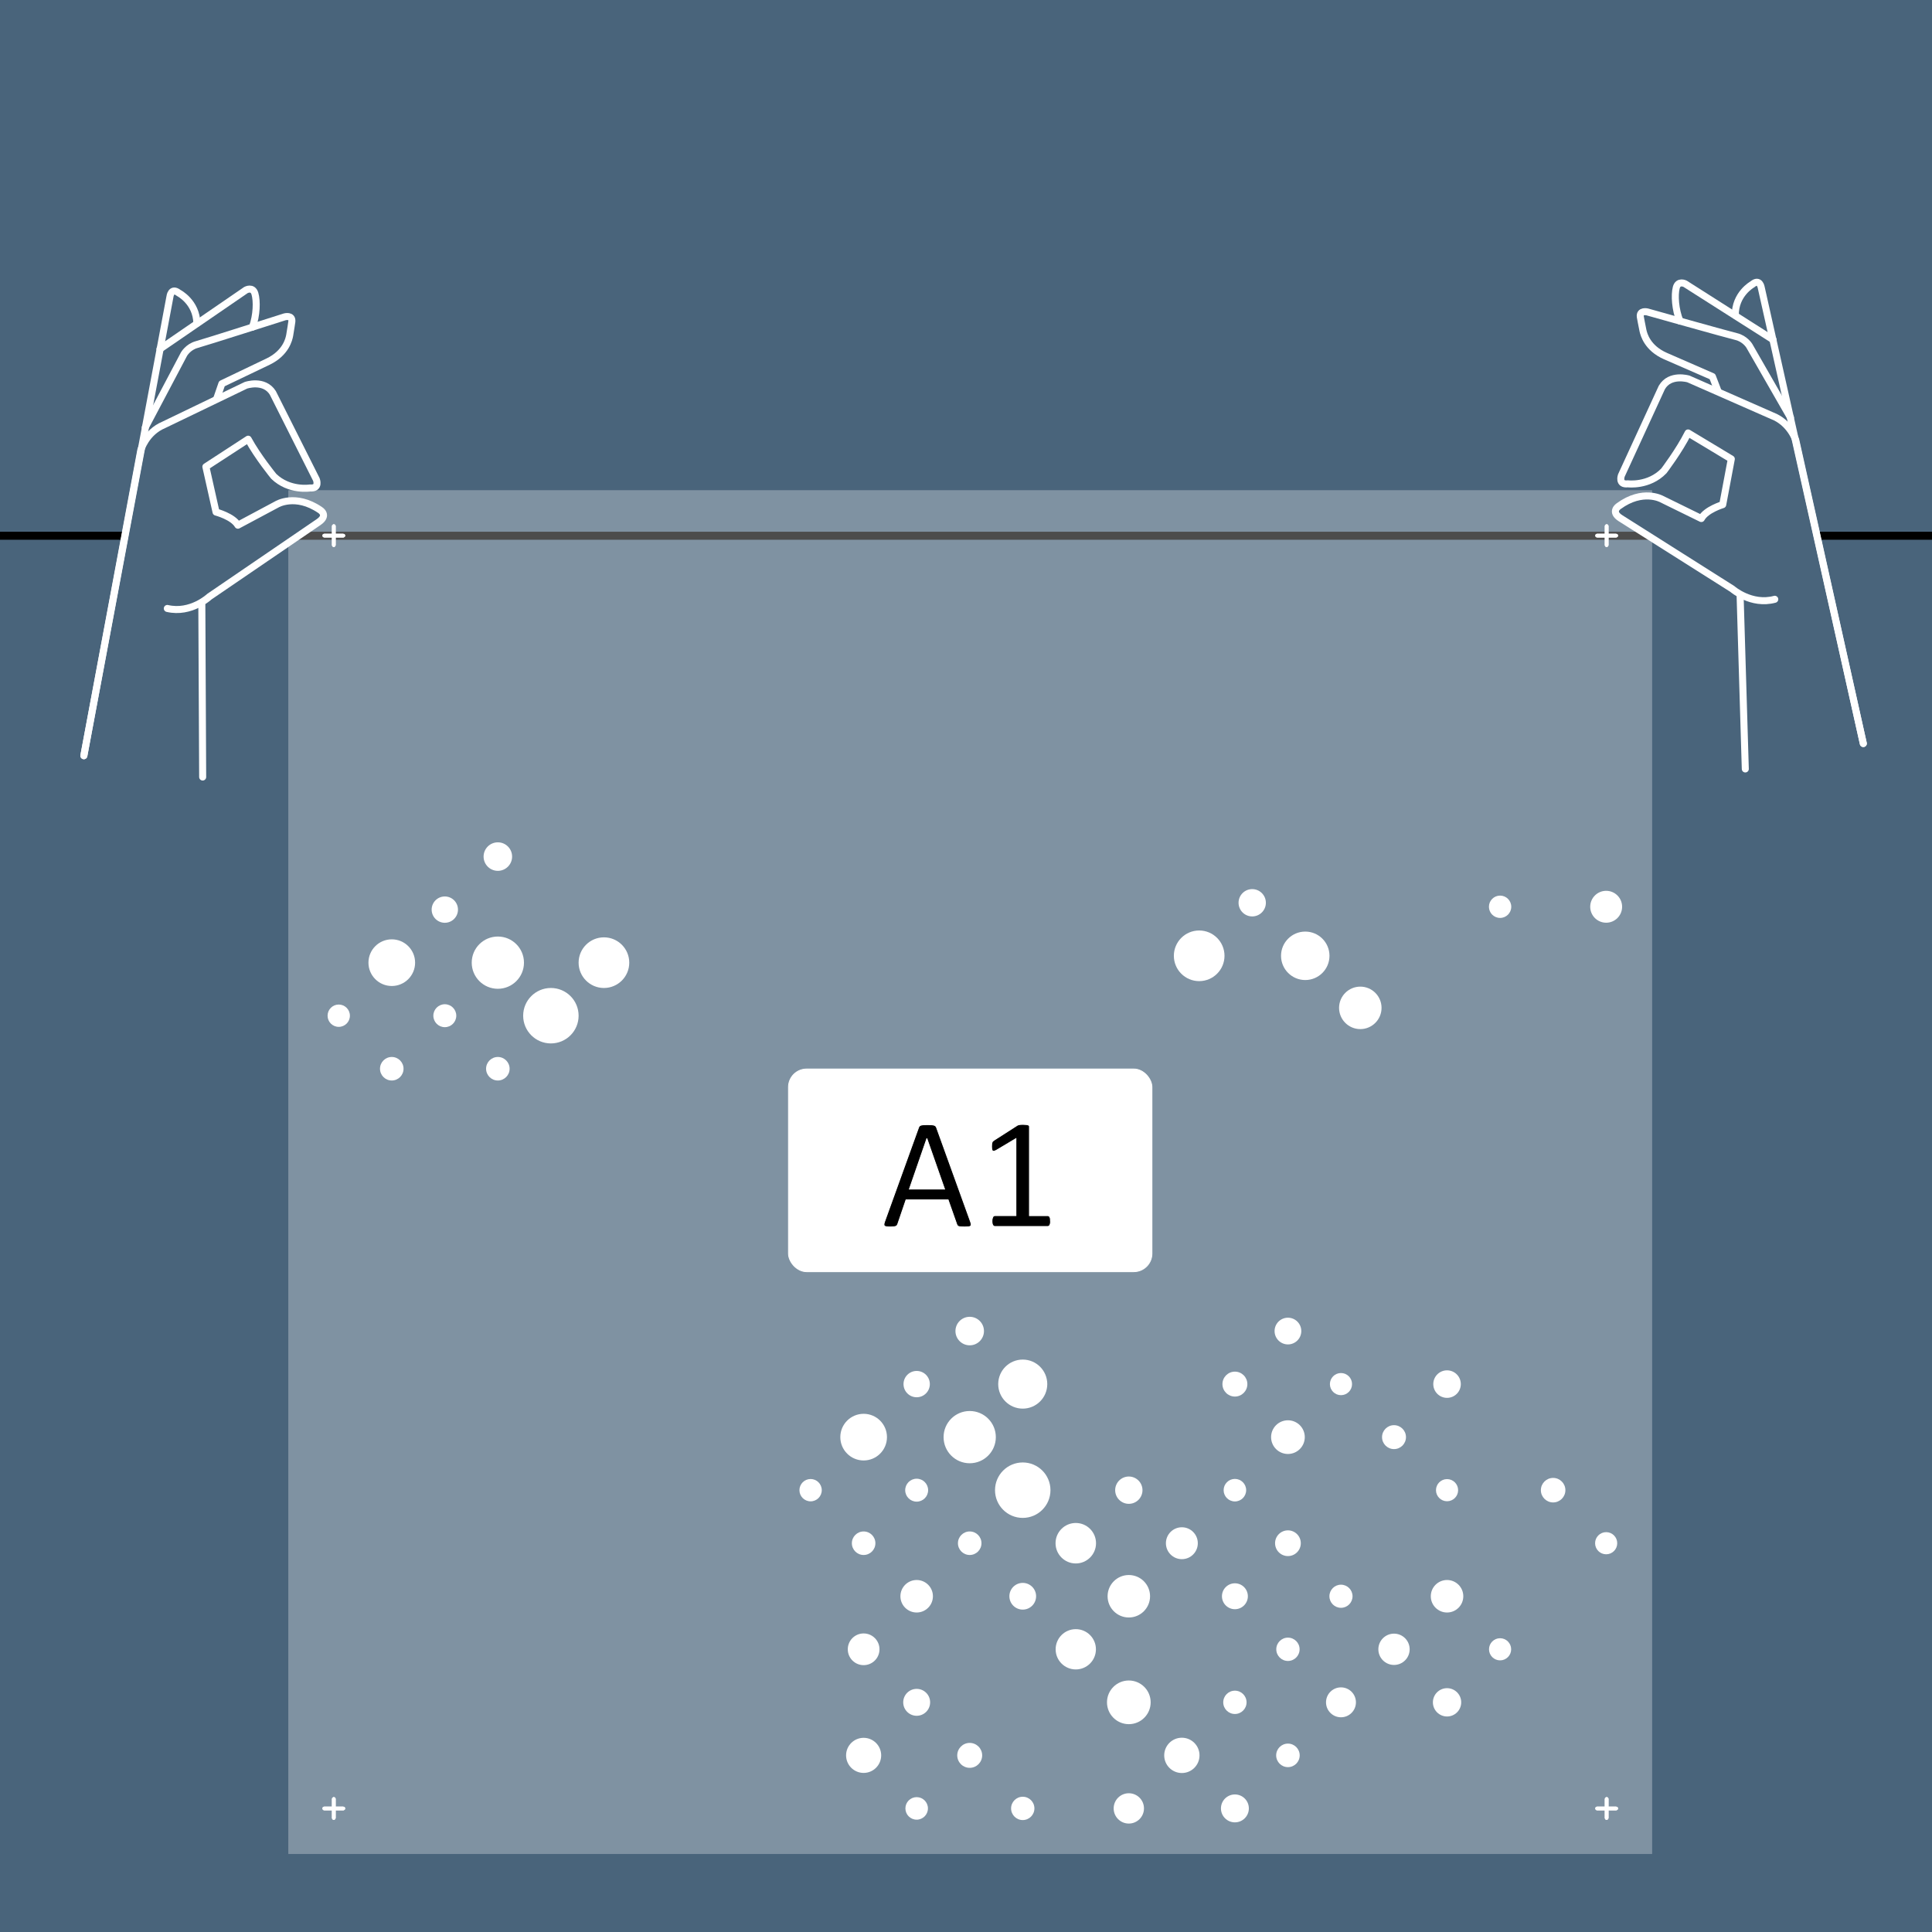 <svg viewBox="0 0 2409.45 2409.45" xmlns="http://www.w3.org/2000/svg"><defs><style>.cls-1,.cls-2,.cls-3,.cls-4,.cls-5{stroke:#fff;}.cls-1,.cls-6,.cls-3,.cls-5{stroke-miterlimit:10;}.cls-7,.cls-3,.cls-5{fill:#fff;}.cls-8,.cls-2{fill:#49647b;}.cls-2,.cls-4{stroke-linecap:round;stroke-linejoin:round;stroke-width:8.76px;}.cls-6{stroke:#000;stroke-width:10px;}.cls-6,.cls-4{fill:none;}.cls-9{opacity:.3;}.cls-5{stroke-width:3px;}</style></defs><g id="Layer_30"><rect height="7795.28" width="7795.28" y="-56.69" x="-1101.6" class="cls-8"></rect></g><g id="lijn_op_muur_dik"><line y2="668.14" x2="6330.1" y1="668.14" x1="-544.06" class="cls-6"></line></g><g id="Elvis"><g id="A1"><path d="M2022.98,1130.85c0-10.99-8.91-19.89-19.89-19.89s-19.89,8.91-19.89,19.89,8.91,19.89,19.89,19.89,19.89-8.91,19.89-19.89" class="cls-7"></path><path d="M1884.73,1130.85c0-7.69-6.23-13.92-13.92-13.92s-13.92,6.23-13.92,13.92,6.23,13.92,13.92,13.92,13.92-6.23,13.92-13.92" class="cls-7"></path><path d="M1722.96,1256.94c0-14.63-11.86-26.48-26.48-26.48s-26.48,11.86-26.48,26.48,11.86,26.48,26.48,26.48,26.48-11.86,26.48-26.48" class="cls-7"></path><path d="M1821.81,1726.15c0-9.48-7.68-17.16-17.16-17.16s-17.16,7.68-17.16,17.16,7.68,17.16,17.16,17.16,17.16-7.68,17.16-17.16" class="cls-7"></path><path d="M1952.24,1858.44c0-8.44-6.85-15.29-15.29-15.29s-15.29,6.85-15.29,15.29,6.85,15.29,15.29,15.29,15.29-6.85,15.29-15.29" class="cls-7"></path><path d="M2016.89,1924.59c0-7.62-6.18-13.8-13.8-13.8s-13.8,6.18-13.8,13.8,6.18,13.8,13.8,13.8,13.8-6.18,13.8-13.8" class="cls-7"></path><path d="M1622.88,1660c0-9.2-7.46-16.66-16.66-16.66s-16.66,7.46-16.66,16.66,7.46,16.66,16.66,16.66,16.66-7.46,16.66-16.66" class="cls-7"></path><path d="M1686.17,1726.15c0-7.62-6.18-13.8-13.8-13.8s-13.8,6.18-13.8,13.8,6.18,13.8,13.8,13.8,13.8-6.18,13.8-13.8" class="cls-7"></path><path d="M1753.43,1792.29c0-8.24-6.68-14.92-14.92-14.92s-14.92,6.68-14.92,14.92,6.68,14.92,14.92,14.92,14.92-6.68,14.92-14.92" class="cls-7"></path><path d="M1818.46,1858.44c0-7.62-6.18-13.8-13.8-13.8s-13.8,6.18-13.8,13.8,6.18,13.8,13.8,13.8,13.8-6.18,13.8-13.8" class="cls-7"></path><path d="M1555.62,1726.15c0-8.58-6.96-15.54-15.54-15.54s-15.54,6.96-15.54,15.54,6.96,15.54,15.54,15.54,15.54-6.96,15.54-15.54" class="cls-7"></path><path d="M1627.23,1792.29c0-11.6-9.41-21.01-21.01-21.01s-21.01,9.41-21.01,21.01,9.41,21.01,21.01,21.01,21.01-9.41,21.01-21.01" class="cls-7"></path><path d="M1824.92,1990.73c0-11.19-9.07-20.26-20.27-20.26s-20.27,9.07-20.27,20.26,9.07,20.27,20.27,20.27,20.27-9.08,20.27-20.27" class="cls-7"></path><path d="M1884.6,2056.88c0-7.62-6.18-13.8-13.8-13.8s-13.8,6.18-13.8,13.8,6.18,13.8,13.8,13.8,13.8-6.18,13.8-13.8" class="cls-7"></path><path d="M1578.7,1125.87c0-9.4-7.63-17.03-17.03-17.03s-17.03,7.63-17.03,17.03,7.63,17.03,17.03,17.03,17.03-7.62,17.03-17.03" class="cls-7"></path><path d="M1658.03,1192.01c0-16.69-13.53-30.21-30.21-30.21s-30.21,13.53-30.21,30.21,13.53,30.22,30.21,30.22,30.21-13.53,30.21-30.22" class="cls-7"></path><path d="M1554.12,1858.44c0-7.76-6.29-14.05-14.05-14.05s-14.05,6.29-14.05,14.05,6.29,14.05,14.05,14.05,14.05-6.29,14.05-14.05" class="cls-7"></path><path d="M1622.26,1924.59c0-8.86-7.18-16.04-16.04-16.04s-16.04,7.18-16.04,16.04,7.18,16.04,16.04,16.04,16.04-7.18,16.04-16.04" class="cls-7"></path><path d="M1686.79,1990.73c0-7.96-6.46-14.42-14.42-14.42s-14.42,6.46-14.42,14.42,6.46,14.42,14.42,14.42,14.42-6.46,14.42-14.42" class="cls-7"></path><path d="M1758.03,2056.88c0-10.78-8.74-19.52-19.52-19.52s-19.52,8.74-19.52,19.52,8.74,19.52,19.52,19.52,19.52-8.74,19.52-19.52" class="cls-7"></path><path d="M1822.31,2123.02c0-9.75-7.9-17.65-17.65-17.65s-17.65,7.9-17.65,17.65,7.9,17.65,17.65,17.65,17.65-7.9,17.65-17.65" class="cls-7"></path><path d="M1227.13,1660c0-9.82-7.96-17.78-17.78-17.78s-17.78,7.96-17.78,17.78,7.96,17.78,17.78,17.78,17.78-7.96,17.78-17.78" class="cls-7"></path><path d="M1306.08,1726.15c0-16.89-13.69-30.59-30.59-30.59s-30.59,13.7-30.59,30.59,13.69,30.59,30.59,30.59,30.59-13.69,30.59-30.59" class="cls-7"></path><path d="M1527.11,1192.01c0-17.44-14.14-31.58-31.58-31.58s-31.58,14.14-31.58,31.58,14.14,31.58,31.58,31.58,31.58-14.14,31.58-31.58" class="cls-7"></path><path d="M1424.82,1858.44c0-9.41-7.63-17.03-17.03-17.03s-17.03,7.63-17.03,17.03,7.63,17.03,17.03,17.03,17.03-7.63,17.03-17.03" class="cls-7"></path><path d="M1493.82,1924.59c0-10.98-8.91-19.89-19.89-19.89s-19.89,8.91-19.89,19.89,8.91,19.89,19.89,19.89,19.89-8.91,19.89-19.89" class="cls-7"></path><path d="M1556.24,1990.73c0-8.93-7.24-16.16-16.16-16.16s-16.16,7.24-16.16,16.16,7.24,16.16,16.16,16.16,16.16-7.24,16.16-16.16" class="cls-7"></path><path d="M1620.77,2056.88c0-8.03-6.51-14.54-14.54-14.54s-14.54,6.51-14.54,14.54,6.51,14.54,14.54,14.54,14.54-6.51,14.54-14.54" class="cls-7"></path><path d="M1691.02,2123.02c0-10.3-8.35-18.65-18.65-18.65s-18.65,8.35-18.65,18.65,8.35,18.65,18.65,18.65,18.65-8.35,18.65-18.65" class="cls-7"></path><path d="M1159.62,1726.15c0-9.06-7.35-16.41-16.41-16.41s-16.41,7.35-16.41,16.41,7.35,16.41,16.41,16.41,16.41-7.35,16.41-16.41" class="cls-7"></path><path d="M1241.93,1792.29c0-17.99-14.58-32.58-32.58-32.58s-32.58,14.58-32.58,32.58,14.58,32.58,32.58,32.58,32.58-14.59,32.58-32.58" class="cls-7"></path><path d="M1310.06,1858.44c0-19.09-15.48-34.57-34.57-34.57s-34.57,15.48-34.57,34.57,15.48,34.57,34.57,34.57,34.57-15.47,34.57-34.57" class="cls-7"></path><path d="M1366.88,1924.59c0-13.94-11.3-25.24-25.24-25.24s-25.24,11.3-25.24,25.24,11.3,25.24,25.24,25.24,25.24-11.3,25.24-25.24" class="cls-7"></path><path d="M1434.27,1990.73c0-14.63-11.86-26.48-26.48-26.48s-26.48,11.86-26.48,26.48,11.86,26.48,26.48,26.48,26.48-11.86,26.48-26.48" class="cls-7"></path><path d="M1554.62,2123.02c0-8.03-6.51-14.54-14.54-14.54s-14.54,6.51-14.54,14.54,6.51,14.54,14.54,14.54,14.54-6.51,14.54-14.54" class="cls-7"></path><path d="M1620.89,2189.17c0-8.1-6.57-14.67-14.67-14.67s-14.67,6.57-14.67,14.67,6.57,14.67,14.67,14.67,14.67-6.57,14.67-14.67" class="cls-7"></path><path d="M1106.16,1792.29c0-16.07-13.03-29.09-29.09-29.09s-29.09,13.03-29.09,29.09,13.03,29.1,29.09,29.1,29.09-13.03,29.09-29.1" class="cls-7"></path><path d="M1157.5,1858.44c0-7.9-6.4-14.3-14.3-14.3s-14.3,6.4-14.3,14.3,6.4,14.3,14.3,14.3,14.3-6.4,14.3-14.3" class="cls-7"></path><path d="M1224.02,1924.59c0-8.1-6.57-14.67-14.67-14.67s-14.67,6.57-14.67,14.67,6.57,14.67,14.67,14.67,14.67-6.57,14.67-14.67" class="cls-7"></path><path d="M1292.15,1990.73c0-9.2-7.46-16.66-16.66-16.66s-16.66,7.46-16.66,16.66,7.46,16.66,16.66,16.66,16.66-7.46,16.66-16.66" class="cls-7"></path><path d="M1366.76,2056.88c0-13.87-11.24-25.12-25.12-25.12s-25.12,11.24-25.12,25.12,11.24,25.12,25.12,25.12,25.12-11.24,25.12-25.12" class="cls-7"></path><path d="M1435.02,2123.02c0-15.04-12.19-27.23-27.23-27.23s-27.23,12.19-27.23,27.23,12.19,27.23,27.23,27.23,27.23-12.19,27.23-27.23" class="cls-7"></path><path d="M1495.94,2189.17c0-12.15-9.85-22.01-22.01-22.01s-22.01,9.85-22.01,22.01,9.85,22.01,22.01,22.01,22.01-9.85,22.01-22.01" class="cls-7"></path><path d="M1557.48,2255.31c0-9.61-7.79-17.4-17.4-17.4s-17.4,7.79-17.4,17.4,7.79,17.4,17.4,17.4,17.4-7.79,17.4-17.4" class="cls-7"></path><path d="M1024.84,1858.44c0-7.69-6.23-13.92-13.92-13.92s-13.92,6.23-13.92,13.92,6.23,13.92,13.92,13.92,13.92-6.23,13.92-13.92" class="cls-7"></path><path d="M1091.73,1924.59c0-8.1-6.57-14.67-14.67-14.67s-14.67,6.57-14.67,14.67,6.57,14.67,14.67,14.67,14.67-6.57,14.67-14.67" class="cls-7"></path><path d="M638.66,1068.27c0-9.82-7.96-17.78-17.78-17.78s-17.78,7.96-17.78,17.78,7.96,17.78,17.78,17.78,17.78-7.96,17.78-17.78" class="cls-7"></path><path d="M784.76,1200.56c0-17.44-14.14-31.58-31.58-31.58s-31.58,14.14-31.58,31.58,14.14,31.58,31.58,31.58,31.58-14.14,31.58-31.58" class="cls-7"></path><path d="M571.15,1134.41c0-9.06-7.35-16.41-16.41-16.41s-16.41,7.35-16.41,16.41,7.35,16.41,16.41,16.41,16.41-7.35,16.41-16.41" class="cls-7"></path><path d="M653.46,1200.56c0-17.99-14.58-32.58-32.58-32.58s-32.58,14.58-32.58,32.58,14.58,32.58,32.58,32.58,32.58-14.59,32.58-32.58" class="cls-7"></path><path d="M721.6,1266.71c0-19.09-15.48-34.57-34.57-34.57s-34.57,15.48-34.57,34.57,15.48,34.57,34.57,34.57,34.57-15.47,34.57-34.57" class="cls-7"></path><path d="M517.69,1200.56c0-16.07-13.03-29.09-29.09-29.09s-29.09,13.03-29.09,29.09,13.03,29.1,29.09,29.1,29.09-13.03,29.09-29.1" class="cls-7"></path><path d="M569.04,1266.71c0-7.9-6.4-14.3-14.3-14.3s-14.3,6.4-14.3,14.3,6.4,14.3,14.3,14.3,14.3-6.4,14.3-14.3" class="cls-7"></path><path d="M635.55,1332.85c0-8.1-6.57-14.67-14.67-14.67s-14.67,6.57-14.67,14.67,6.57,14.67,14.67,14.67,14.67-6.57,14.67-14.67" class="cls-7"></path><path d="M436.37,1266.71c0-7.69-6.23-13.92-13.92-13.92s-13.92,6.23-13.92,13.92,6.23,13.92,13.92,13.92,13.92-6.23,13.92-13.92" class="cls-7"></path><path d="M503.26,1332.85c0-8.1-6.57-14.67-14.67-14.67s-14.67,6.57-14.67,14.67,6.57,14.67,14.67,14.67,14.67-6.57,14.67-14.67" class="cls-7"></path><path d="M1163.47,1990.73c0-11.19-9.07-20.26-20.27-20.26s-20.27,9.07-20.27,20.26,9.07,20.27,20.27,20.27,20.27-9.08,20.27-20.27" class="cls-7"></path><path d="M1426.68,2255.31c0-10.44-8.46-18.9-18.9-18.9s-18.9,8.46-18.9,18.9,8.46,18.9,18.9,18.9,18.9-8.46,18.9-18.9" class="cls-7"></path><path d="M1096.83,2056.88c0-10.92-8.85-19.77-19.77-19.77s-19.77,8.85-19.77,19.77,8.85,19.77,19.77,19.77,19.77-8.85,19.77-19.77" class="cls-7"></path><path d="M1159.99,2123.02c0-9.27-7.51-16.78-16.78-16.78s-16.78,7.52-16.78,16.78,7.51,16.78,16.78,16.78,16.78-7.51,16.78-16.78" class="cls-7"></path><path d="M1224.89,2189.17c0-8.58-6.96-15.54-15.54-15.54s-15.54,6.96-15.54,15.54,6.96,15.54,15.54,15.54,15.54-6.96,15.54-15.54" class="cls-7"></path><path d="M1290.04,2255.31c0-8.03-6.51-14.54-14.54-14.54s-14.54,6.51-14.54,14.54,6.51,14.54,14.54,14.54,14.54-6.51,14.54-14.54" class="cls-7"></path><path d="M1098.94,2189.17c0-12.08-9.8-21.88-21.88-21.88s-21.88,9.8-21.88,21.88,9.8,21.88,21.88,21.88,21.88-9.8,21.88-21.88" class="cls-7"></path><path d="M1157.25,2255.31c0-7.76-6.29-14.05-14.05-14.05s-14.05,6.29-14.05,14.05,6.29,14.05,14.05,14.05,14.05-6.29,14.05-14.05" class="cls-7"></path><g><path d="M428.2,667.14h-11.07v-11.07c0-.46-.38-.84-.84-.84s-.84,.38-.84,.84v11.07h-11.07c-.46,0-.84,.38-.84,.84s.38,.84,.84,.84h11.07v11.07c0,.46,.38,.84,.84,.84s.84-.38,.84-.84v-11.07h11.07c.46,0,.84-.38,.84-.84s-.38-.84-.84-.84Z" class="cls-5"></path><path d="M2015.6,667.14h-11.07v-11.07c0-.46-.38-.84-.84-.84s-.84,.38-.84,.84v11.07h-11.07c-.46,0-.84,.38-.84,.84s.38,.84,.84,.84h11.07v11.07c0,.46,.38,.84,.84,.84s.84-.38,.84-.84v-11.07h11.07c.46,0,.84-.38,.84-.84s-.38-.84-.84-.84Z" class="cls-5"></path><path d="M428.2,2254.55h-11.07v-11.07c0-.46-.38-.84-.84-.84s-.84,.38-.84,.84v11.07h-11.07c-.46,0-.84,.38-.84,.84s.38,.84,.84,.84h11.07v11.07c0,.46,.38,.84,.84,.84s.84-.38,.84-.84v-11.07h11.07c.46,0,.84-.38,.84-.84s-.38-.84-.84-.84Z" class="cls-5"></path><path d="M2015.6,2254.55h-11.07v-11.07c0-.46-.38-.84-.84-.84s-.84,.38-.84,.84v11.07h-11.07c-.46,0-.84,.38-.84,.84s.38,.84,.84,.84h11.07v11.07c0,.46,.38,.84,.84,.84s.84-.38,.84-.84v-11.07h11.07c.46,0,.84-.38,.84-.84s-.38-.84-.84-.84Z" class="cls-5"></path></g></g></g><g id="A1_vel_plakken"><g class="cls-9" id="vel"><rect height="1699.72" width="1699.72" y="611.9" x="360.12" class="cls-7"></rect><path d="M2059.3,612.43v1698.64H360.66V612.43h1698.64m1.07-1.07H359.59v1700.79h1700.79V611.36h0Z" class="cls-7"></path></g><g id="A1-2"><rect ry="22.68" rx="22.68" height="252.82" width="453.34" y="1333.16" x="983.31" class="cls-3" id="sticker"></rect><g><path d="M1210.36,1523.6c.52,1.43,.8,2.59,.83,3.47,.03,.88-.21,1.55-.73,2-.52,.46-1.38,.75-2.59,.88-1.21,.13-2.82,.2-4.83,.2s-3.63-.05-4.83-.15c-1.21-.1-2.12-.26-2.73-.49-.62-.23-1.07-.54-1.37-.93s-.57-.88-.83-1.46l-10.84-30.76h-52.54l-10.35,30.37c-.2,.59-.46,1.09-.78,1.51-.33,.42-.8,.78-1.42,1.07-.62,.29-1.5,.5-2.64,.63-1.14,.13-2.62,.2-4.44,.2s-3.43-.08-4.64-.24c-1.21-.16-2.05-.47-2.54-.93-.49-.45-.72-1.12-.68-2,.03-.88,.31-2.03,.83-3.47l42.38-117.38c.26-.72,.6-1.3,1.03-1.76,.42-.45,1.04-.81,1.86-1.07,.81-.26,1.86-.44,3.12-.54s2.88-.15,4.83-.15c2.08,0,3.81,.05,5.18,.15s2.47,.28,3.32,.54c.84,.26,1.5,.63,1.95,1.12,.45,.49,.81,1.09,1.07,1.81l42.38,117.38Zm-54.39-103.61h-.1l-21.78,62.99h43.95l-22.07-62.99Z" class="cls-1"></path><path d="M1310.18,1522.91c0,1.24-.1,2.28-.29,3.12-.2,.85-.46,1.53-.78,2.05-.33,.52-.7,.9-1.12,1.12-.42,.23-.86,.34-1.32,.34h-66.02c-.46,0-.88-.11-1.27-.34-.39-.23-.77-.6-1.12-1.12-.36-.52-.63-1.2-.83-2.05-.2-.85-.29-1.89-.29-3.12,0-1.17,.1-2.18,.29-3.03,.2-.85,.44-1.55,.73-2.1,.29-.55,.65-.98,1.07-1.27,.42-.29,.89-.44,1.42-.44h26.37v-96.09l-24.41,14.55c-1.24,.65-2.23,1.04-2.98,1.17-.75,.13-1.35-.02-1.81-.44-.46-.42-.77-1.12-.93-2.1-.16-.98-.24-2.21-.24-3.71,0-1.11,.05-2.05,.15-2.83s.24-1.43,.44-1.95c.2-.52,.47-.98,.83-1.37,.36-.39,.83-.78,1.42-1.17l29.1-18.65c.26-.2,.59-.36,.98-.49,.39-.13,.88-.26,1.46-.39,.59-.13,1.27-.21,2.05-.24,.78-.03,1.76-.05,2.93-.05,1.56,0,2.86,.07,3.91,.2,1.04,.13,1.86,.31,2.44,.54,.59,.23,.98,.52,1.17,.88,.2,.36,.29,.73,.29,1.12v111.04h22.85c.52,0,1.01,.15,1.46,.44,.45,.29,.83,.72,1.12,1.27,.29,.55,.52,1.25,.68,2.1,.16,.85,.24,1.86,.24,3.03Z" class="cls-1"></path></g></g><g id="hands"><g><path d="M2211.25,423.69l-109.7-69.79s-8.63-4.39-11.04,4.84c-2.41,9.24-1.3,27.17,4.58,41.67" class="cls-4"></path><path d="M2232.99,520.81l-51.44-89.68s-5.4-8.81-16.25-11.38c-10.85-2.58-110.98-30.76-110.98-30.76,0,0-9.74-2.3-8.64,6.15,0,0,2.25,12.41,3.32,17.18,1.07,4.77,5.39,21.72,27.92,31.7l58.7,25.6,7.56,19.65" class="cls-4"></path><path d="M2323.78,927.26l-84.24-378.4s-7.01-21.89-29.75-30.5l-104.06-45.75s-22.91-6.99-33.2,10.6l-50.51,109.87s-4.22,11.75,8.11,10.31c0,0,26.06,3.39,44.88-16.11,0,0,19.15-25.11,30.25-47.35l53.91,32.47-10.71,56.95s-20.74,6.22-26.69,17.31l-49.44-24.25s-23.51-13.18-53.63,8.84c0,0-10.59,6.85,2.31,15.03l139.38,88.18s23.63,20.8,52.96,12.92" class="cls-2"></path><line y2="958.98" x2="2176.61" y1="743.86" x1="2170.16" class="cls-4"></line><path d="M2323.78,927.26l-127.28-568.57s-1.83-11.82-11.1-4.04c0,0-21.71,11.96-21.25,38.74" class="cls-4"></path></g><g><path d="M199.5,435.28l107.21-73.56s8.47-4.69,11.2,4.46c2.73,9.15,2.24,27.11-3.13,41.8" class="cls-4"></path><path d="M181.16,533.1l48.28-91.42s5.09-8.99,15.85-11.94c10.76-2.95,109.84-34.61,109.84-34.61,0,0,9.65-2.64,8.85,5.85,0,0-1.82,12.48-2.72,17.28-.9,4.8-4.63,21.9-26.79,32.65l-57.77,27.63-6.87,19.9" class="cls-4"></path><path d="M104.58,942.46l71.02-381.1s6.24-22.12,28.67-31.51l102.4-49.35s22.65-7.79,33.55,9.43l54.31,108.04s4.63,11.6-7.74,10.58c0,0-25.92,4.3-45.42-14.54,0,0-20.01-24.42-31.88-46.27l-52.75,34.33,12.68,56.54s20.95,5.5,27.28,16.37l48.56-25.95s23.03-14,53.9,6.97c0,0,10.82,6.48-1.79,15.1l-136.23,92.98s-22.89,21.61-52.48,14.75" class="cls-2"></path><line y2="969.04" x2="252.75" y1="753.83" x1="251.71" class="cls-4"></line><path d="M104.58,942.46L211.98,369.8s1.42-11.88,10.95-4.42c0,0,22.11,11.2,22.59,37.98" class="cls-4"></path></g></g><g id="paskruisen"><path d="M428.2,667.14h-11.07v-11.07c0-.46-.38-.84-.84-.84s-.84,.38-.84,.84v11.07h-11.07c-.46,0-.84,.38-.84,.84s.38,.84,.84,.84h11.07v11.07c0,.46,.38,.84,.84,.84s.84-.38,.84-.84v-11.07h11.07c.46,0,.84-.38,.84-.84s-.38-.84-.84-.84Z" class="cls-5"></path><path d="M2015.6,667.14h-11.07v-11.07c0-.46-.38-.84-.84-.84s-.84,.38-.84,.84v11.07h-11.07c-.46,0-.84,.38-.84,.84s.38,.84,.84,.84h11.07v11.07c0,.46,.38,.84,.84,.84s.84-.38,.84-.84v-11.07h11.07c.46,0,.84-.38,.84-.84s-.38-.84-.84-.84Z" class="cls-5"></path><path d="M428.2,2254.55h-11.07v-11.07c0-.46-.38-.84-.84-.84s-.84,.38-.84,.84v11.07h-11.07c-.46,0-.84,.38-.84,.84s.38,.84,.84,.84h11.07v11.07c0,.46,.38,.84,.84,.84s.84-.38,.84-.84v-11.07h11.07c.46,0,.84-.38,.84-.84s-.38-.84-.84-.84Z" class="cls-5"></path><path d="M2015.6,2254.55h-11.07v-11.07c0-.46-.38-.84-.84-.84s-.84,.38-.84,.84v11.07h-11.07c-.46,0-.84,.38-.84,.84s.38,.84,.84,.84h11.07v11.07c0,.46,.38,.84,.84,.84s.84-.38,.84-.84v-11.07h11.07c.46,0,.84-.38,.84-.84s-.38-.84-.84-.84Z" class="cls-5"></path></g></g></svg>